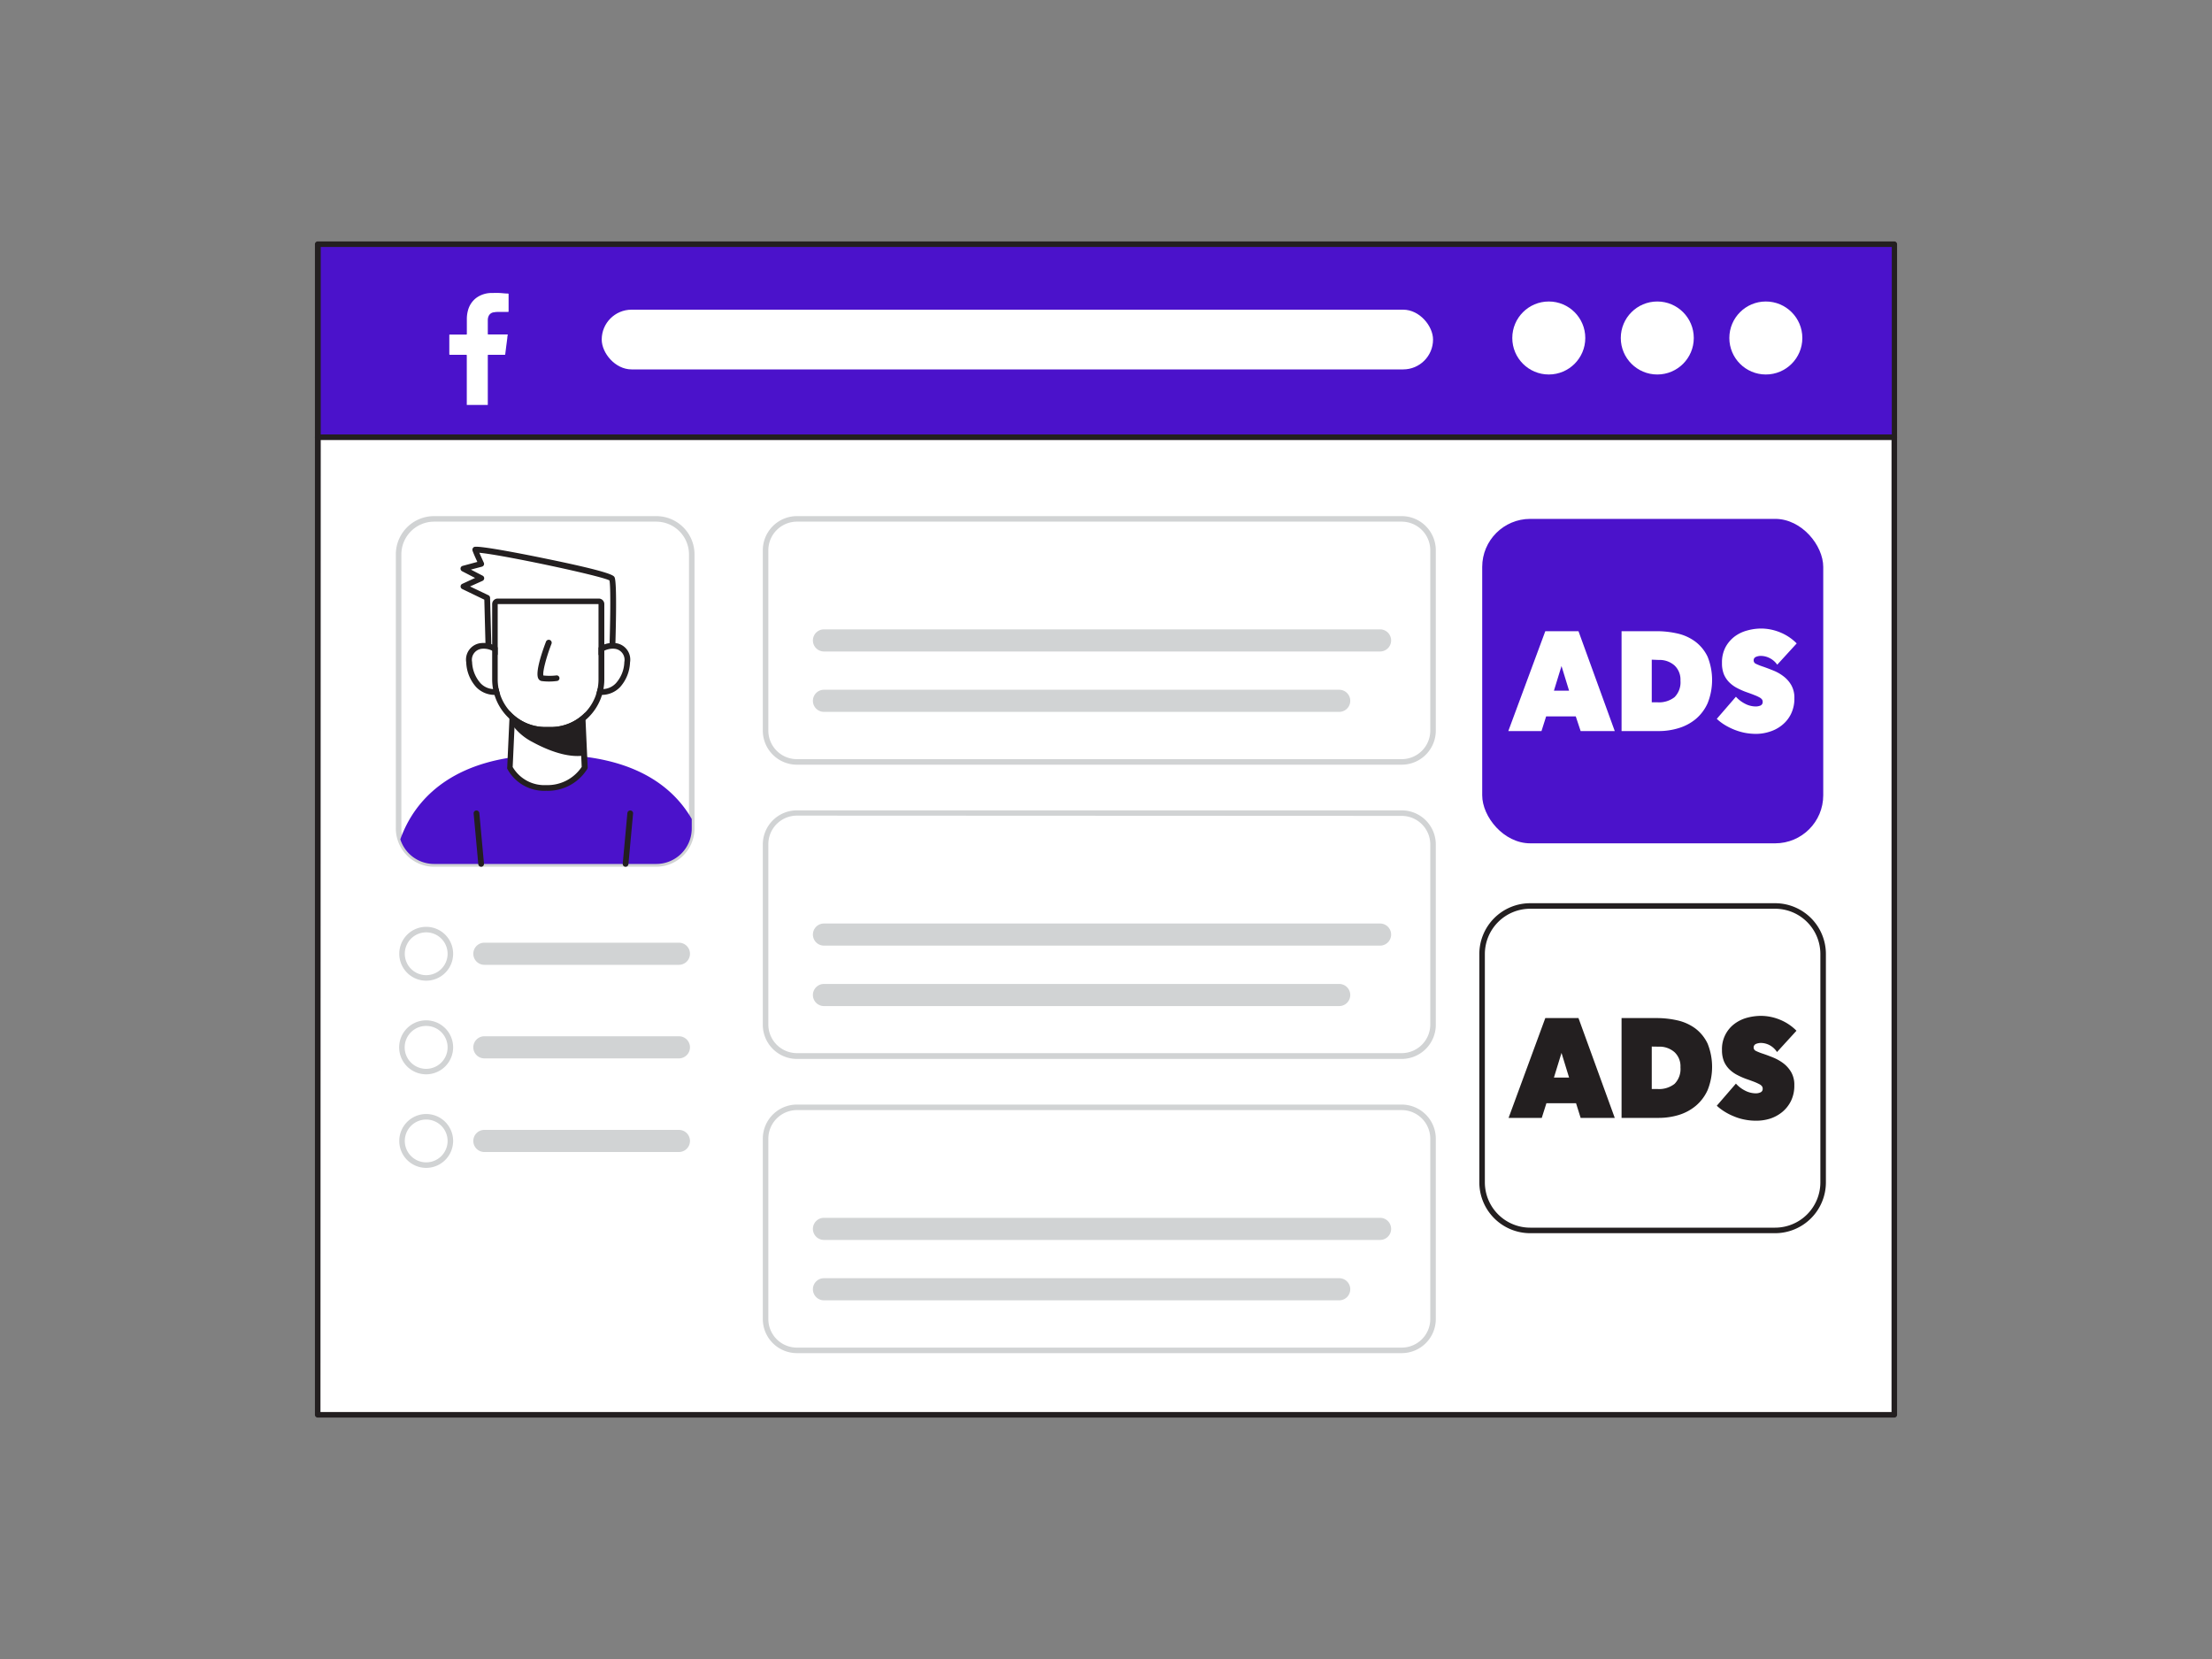 <svg xmlns="http://www.w3.org/2000/svg" viewBox="0 0 400 300"><rect x="0" y="0" width="400" height="300" fill="#808080" stroke="none"/><g id="_189_facebook_ad_flatline" data-name="#189_facebook_ad_flatline"><rect x="57.45" y="44.16" width="285.09" height="34.92" fill="#4b12cb"/><path d="M342.55,79.57H57.45a.5.5,0,0,1-.5-.5V44.16a.5.5,0,0,1,.5-.5h285.1a.5.5,0,0,1,.5.5V79.07A.5.5,0,0,1,342.55,79.57ZM58,78.57h284.1V44.66H58Z" fill="#231f20"/><rect x="57.45" y="79.07" width="285.09" height="176.77" fill="#fff"/><path d="M342.55,256.34H57.45a.5.5,0,0,1-.5-.5V79.07a.51.51,0,0,1,.5-.5h285.1a.51.51,0,0,1,.5.5V255.84A.5.5,0,0,1,342.55,256.34Zm-284.6-1h284.1V79.57H58Z" fill="#231f20"/><path d="M81.4,64.16h2.85c.12,0,.16,0,.16.16v8.91h3.8V64.31c0-.12,0-.15.15-.15h2.83c.13,0,.17,0,.18-.15l.18-1.45c.07-.49.13-1,.19-1.46,0-.2.05-.4.08-.62H88.38c-.17,0-.17,0-.17-.17,0-.82,0-1.65,0-2.48a1.8,1.8,0,0,1,.14-.65,1.17,1.17,0,0,1,1-.71,3.55,3.55,0,0,1,.56-.06h1.89c.13,0,.17,0,.17-.16q0-1.5,0-3c0-.11,0-.17-.16-.17-.5,0-1-.08-1.49-.1s-1,0-1.48,0a4.72,4.72,0,0,0-2.73.9,4.18,4.18,0,0,0-1.49,2.27,5.81,5.81,0,0,0-.2,1.49v2.7c0,.13,0,.16-.16.16H81.42c-.17,0-.17,0-.17.16V64C81.25,64.13,81.28,64.16,81.4,64.16Z" fill="#fff"/><rect x="108.81" y="56" width="150.33" height="10.8" rx="5.4" fill="#fff"/><circle cx="280.07" cy="61.12" r="6.6" fill="#fff"/><circle cx="299.69" cy="61.12" r="6.6" fill="#fff"/><circle cx="319.32" cy="61.12" r="6.6" fill="#fff"/><path d="M253.47,138.28H144.11a6.17,6.17,0,0,1-6.17-6.16V99.5a6.18,6.18,0,0,1,6.17-6.17H253.47a6.18,6.18,0,0,1,6.17,6.17v32.62A6.17,6.17,0,0,1,253.47,138.28ZM144.11,94.33a5.18,5.18,0,0,0-5.17,5.17v32.62a5.17,5.17,0,0,0,5.17,5.16H253.47a5.17,5.17,0,0,0,5.17-5.16V99.5a5.18,5.18,0,0,0-5.17-5.17Z" fill="#d1d3d4"/><path d="M249.56,117.81H149a2,2,0,1,1,0-4H249.56a2,2,0,0,1,0,4Z" fill="#d1d3d4"/><path d="M242.14,128.73H149a2,2,0,0,1,0-4h93.17a2,2,0,1,1,0,4Z" fill="#d1d3d4"/><path d="M253.47,191.49H144.11a6.18,6.18,0,0,1-6.17-6.17V152.7a6.17,6.17,0,0,1,6.17-6.16H253.47a6.17,6.17,0,0,1,6.17,6.16v32.62A6.18,6.18,0,0,1,253.47,191.49Zm-109.36-44a5.17,5.17,0,0,0-5.17,5.16v32.62a5.18,5.18,0,0,0,5.17,5.17H253.47a5.18,5.18,0,0,0,5.17-5.17V152.7a5.17,5.17,0,0,0-5.17-5.16Z" fill="#d1d3d4"/><path d="M249.56,171H149a2,2,0,0,1,0-4H249.56a2,2,0,0,1,0,4Z" fill="#d1d3d4"/><path d="M242.14,181.93H149a2,2,0,1,1,0-4h93.17a2,2,0,0,1,0,4Z" fill="#d1d3d4"/><path d="M253.47,244.69H144.11a6.17,6.17,0,0,1-6.17-6.16V205.91a6.18,6.18,0,0,1,6.17-6.17H253.47a6.18,6.18,0,0,1,6.17,6.17v32.62A6.17,6.17,0,0,1,253.47,244.69ZM144.11,200.74a5.18,5.18,0,0,0-5.17,5.17v32.62a5.17,5.17,0,0,0,5.17,5.16H253.47a5.17,5.17,0,0,0,5.17-5.16V205.91a5.18,5.18,0,0,0-5.17-5.17Z" fill="#d1d3d4"/><path d="M249.56,224.22H149a2,2,0,0,1,0-4H249.56a2,2,0,0,1,0,4Z" fill="#d1d3d4"/><path d="M242.14,235.14H149a2,2,0,0,1,0-4h93.17a2,2,0,0,1,0,4Z" fill="#d1d3d4"/><path d="M77.07,177.34a4.87,4.87,0,1,1,4.87-4.87A4.87,4.87,0,0,1,77.07,177.34Zm0-8.74a3.87,3.87,0,1,0,3.87,3.87A3.87,3.87,0,0,0,77.07,168.6Z" fill="#d1d3d4"/><path d="M122.77,174.47H87.59a2,2,0,0,1,0-4h35.18a2,2,0,1,1,0,4Z" fill="#d1d3d4"/><path d="M77.07,194.27a4.88,4.88,0,1,1,4.87-4.88A4.88,4.88,0,0,1,77.07,194.27Zm0-8.75a3.88,3.88,0,1,0,3.87,3.87A3.87,3.87,0,0,0,77.07,185.52Z" fill="#d1d3d4"/><path d="M122.77,191.39H87.59a2,2,0,0,1,0-4h35.18a2,2,0,0,1,0,4Z" fill="#d1d3d4"/><path d="M77.07,211.19a4.87,4.87,0,1,1,4.87-4.87A4.88,4.88,0,0,1,77.07,211.19Zm0-8.74a3.87,3.87,0,1,0,3.87,3.87A3.87,3.87,0,0,0,77.07,202.45Z" fill="#d1d3d4"/><path d="M122.77,208.32H87.59a2,2,0,1,1,0-4h35.18a2,2,0,0,1,0,4Z" fill="#d1d3d4"/><rect x="268.03" y="93.83" width="61.67" height="58.67" rx="8.69" fill="#4b12cb"/><rect x="268.03" y="163.79" width="61.67" height="58.67" rx="8.69" fill="#fff"/><path d="M321,223h-44.3a9.2,9.2,0,0,1-9.19-9.18v-41.3a9.2,9.2,0,0,1,9.19-9.19H321a9.19,9.19,0,0,1,9.18,9.19v41.3A9.19,9.19,0,0,1,321,223Zm-44.3-58.67a8.2,8.2,0,0,0-8.19,8.19v41.3a8.2,8.2,0,0,0,8.19,8.18H321a8.19,8.19,0,0,0,8.18-8.18v-41.3a8.19,8.19,0,0,0-8.18-8.19Z" fill="#231f20"/><path d="M279.44,114.14h6L292,132.2h-6.17l-.88-2.65h-5.36l-.84,2.65h-6Zm2.93,6.3L281,124.9h2.74Z" fill="#fff"/><path d="M293.23,132.2V114.14h6.29a17,17,0,0,1,3.83.42,8.56,8.56,0,0,1,3.21,1.46,7.39,7.39,0,0,1,2.23,2.74,11.32,11.32,0,0,1,0,8.41,8.05,8.05,0,0,1-2.14,2.85,8.82,8.82,0,0,1-3.07,1.64,12.16,12.16,0,0,1-3.62.54Zm5.46-12.91V127h1.05a4.54,4.54,0,0,0,3.07-.93,3.81,3.81,0,0,0,1.07-3,3.51,3.51,0,0,0-1.07-2.73,4.09,4.09,0,0,0-2.86-1Z" fill="#fff"/><path d="M317.54,132.71a11.24,11.24,0,0,1-2-.19,11,11,0,0,1-1.9-.56,11.62,11.62,0,0,1-1.73-.86,8.63,8.63,0,0,1-1.46-1.11l3.46-4a5.63,5.63,0,0,0,1.58,1.23,4.2,4.2,0,0,0,2,.53,2.21,2.21,0,0,0,.87-.17.68.68,0,0,0,.39-.67.69.69,0,0,0-.13-.43,1.32,1.32,0,0,0-.46-.37,6.42,6.42,0,0,0-.92-.42c-.39-.16-.88-.34-1.46-.54a12.9,12.9,0,0,1-1.65-.73,5.7,5.7,0,0,1-1.39-1,4.54,4.54,0,0,1-1-1.47,5.32,5.32,0,0,1-.35-2.06,5.87,5.87,0,0,1,.64-2.86,6,6,0,0,1,1.65-1.93A6.66,6.66,0,0,1,316,114a9.46,9.46,0,0,1,2.5-.34,9.14,9.14,0,0,1,3.4.69,8.92,8.92,0,0,1,3,2l-3.52,3.85A3.67,3.67,0,0,0,320,119a3.56,3.56,0,0,0-1.5-.39,2.23,2.23,0,0,0-1,.19.64.64,0,0,0-.38.62.65.65,0,0,0,.39.61,9.8,9.8,0,0,0,1.28.51c.6.21,1.24.45,1.9.72a7.53,7.53,0,0,1,1.85,1.06,5.32,5.32,0,0,1,1.39,1.59,4.57,4.57,0,0,1,.55,2.35,6.22,6.22,0,0,1-.61,2.84,5.87,5.87,0,0,1-1.59,2,6.6,6.6,0,0,1-2.23,1.2A8.09,8.09,0,0,1,317.54,132.71Z" fill="#fff"/><path d="M279.44,184.1h6L292,202.15h-6.17L285,199.5h-5.36l-.84,2.65h-6Zm2.93,6.3L281,194.86h2.74Z" fill="#231f20"/><path d="M293.23,202.15V184.1h6.29a17,17,0,0,1,3.83.42,8.71,8.71,0,0,1,3.21,1.45,7.42,7.42,0,0,1,2.23,2.75,11.32,11.32,0,0,1,0,8.41,8,8,0,0,1-2.14,2.84,8.84,8.84,0,0,1-3.07,1.65,12.48,12.48,0,0,1-3.62.53Zm5.46-12.9v7.68h1.05a4.54,4.54,0,0,0,3.07-.93,3.81,3.81,0,0,0,1.07-3,3.48,3.48,0,0,0-1.07-2.73,4.09,4.09,0,0,0-2.86-1Z" fill="#231f20"/><path d="M317.54,202.66a10.4,10.4,0,0,1-2-.19,9.45,9.45,0,0,1-1.9-.56,10.73,10.73,0,0,1-1.73-.86,9.14,9.14,0,0,1-1.46-1.1l3.46-4a5.63,5.63,0,0,0,1.58,1.23,4.31,4.31,0,0,0,2,.53,2.05,2.05,0,0,0,.87-.18.66.66,0,0,0,.39-.66.72.72,0,0,0-.13-.44,1.44,1.44,0,0,0-.46-.37,9.81,9.81,0,0,0-.92-.42c-.39-.15-.88-.33-1.46-.53a12.9,12.9,0,0,1-1.65-.73,5.74,5.74,0,0,1-1.39-1,4.54,4.54,0,0,1-1-1.47,5.27,5.27,0,0,1-.35-2,5.67,5.67,0,0,1,2.29-4.79,6.68,6.68,0,0,1,2.28-1.09,9.87,9.87,0,0,1,2.5-.33,9.14,9.14,0,0,1,3.4.69,8.92,8.92,0,0,1,3,2l-3.52,3.85A3.67,3.67,0,0,0,320,189a3.44,3.44,0,0,0-1.5-.4,2.38,2.38,0,0,0-1,.19.69.69,0,0,0,0,1.24,9.8,9.8,0,0,0,1.28.51c.6.2,1.24.44,1.9.71a8.23,8.23,0,0,1,1.85,1.06,5.48,5.48,0,0,1,1.39,1.6,4.55,4.55,0,0,1,.55,2.34,6.23,6.23,0,0,1-.61,2.85,6.06,6.06,0,0,1-1.59,2,6.77,6.77,0,0,1-2.23,1.2A8.39,8.39,0,0,1,317.54,202.66Z" fill="#231f20"/><path d="M118.67,156.73H78.5a6.9,6.9,0,0,1-6.58-4.79,6.64,6.64,0,0,1-.34-2.13V100.25a6.92,6.92,0,0,1,6.92-6.92h40.17a6.92,6.92,0,0,1,6.92,6.92v49.56A6.93,6.93,0,0,1,118.67,156.73ZM78.5,94.33a5.93,5.93,0,0,0-5.92,5.92v49.56a5.83,5.83,0,0,0,.29,1.82,5.9,5.9,0,0,0,5.63,4.1h40.17a5.93,5.93,0,0,0,5.92-5.92V100.25a5.93,5.93,0,0,0-5.92-5.92Z" fill="#d1d3d4"/><path d="M125.09,148.1v1.71a6.42,6.42,0,0,1-6.42,6.42H78.5a6.42,6.42,0,0,1-6.11-4.45C74.3,146.39,79.28,139,92.27,137a46.69,46.69,0,0,1,7.23-.53,50.17,50.17,0,0,1,6.12.36C116.81,138.17,122.35,143.33,125.09,148.1Z" fill="#4b12cb"/><path d="M110.63,119.47s.5-13.8,0-14.8-25-5.83-24.74-5.2S87,102,87,102l-3.25.88L87,104.54,83.76,106l4.33,2.07.31,11.77Z" fill="#fff"/><path d="M88.4,120.4a.52.52,0,0,1-.52-.5l-.3-11.46-4-1.93a.52.52,0,0,1-.29-.47.51.51,0,0,1,.3-.46l2.32-1.07-2.36-1.22a.54.54,0,0,1-.27-.52.51.51,0,0,1,.38-.44l2.66-.72c-.28-.6-.7-1.53-.86-2a.56.56,0,0,1,.28-.7c.78-.35,10,1.5,12.8,2.08,12.14,2.48,12.44,3.1,12.59,3.4.52,1,.17,11.78.06,15a.53.53,0,0,1-.51.5l-22.23.41Zm22.23-.93h0ZM85,106.05l3.33,1.59a.52.52,0,0,1,.29.46l.3,11.26,21.23-.4c.22-6.18.31-12.94.06-14-1.58-.87-19.63-4.68-23.53-5,.34.77.8,1.78.81,1.8a.54.54,0,0,1,0,.43.53.53,0,0,1-.34.28l-2,.53,2.12,1.1a.52.52,0,0,1,0,.93Zm25.27-1Z" fill="#231f20"/><path d="M106.89,120c.6-3.76,6.83-4.68,6.52-.26a6.51,6.51,0,0,1-1.66,4.16,3.87,3.87,0,0,1-4.18,1" fill="#fff"/><path d="M108.87,125.66a3.71,3.71,0,0,1-1.51-.31.52.52,0,0,1-.26-.68.52.52,0,0,1,.68-.26,3.36,3.36,0,0,0,3.6-.87,6,6,0,0,0,1.52-3.83,2,2,0,0,0-1.74-2.39,3.5,3.5,0,0,0-3.76,2.76.53.53,0,0,1-.59.43.51.51,0,0,1-.43-.6,4.5,4.5,0,0,1,4.89-3.62,3,3,0,0,1,2.66,3.49,7.09,7.09,0,0,1-1.81,4.48A4.6,4.6,0,0,1,108.87,125.66Z" fill="#231f20"/><path d="M91.35,120c-.6-3.76-6.83-4.68-6.52-.26a6.51,6.51,0,0,0,1.66,4.16,3.88,3.88,0,0,0,4.18,1" fill="#fff"/><path d="M89.37,125.66a4.62,4.62,0,0,1-3.25-1.4,7.05,7.05,0,0,1-1.81-4.48A3,3,0,0,1,87,116.29a4.5,4.5,0,0,1,4.89,3.62.51.51,0,0,1-.42.6.53.53,0,0,1-.6-.43,3.49,3.49,0,0,0-3.75-2.76,2,2,0,0,0-1.75,2.39,6.09,6.09,0,0,0,1.52,3.83,3.36,3.36,0,0,0,3.6.87.51.51,0,1,1,.42.94A3.68,3.68,0,0,1,89.37,125.66Z" fill="#231f20"/><path d="M92.18,138.76a7.16,7.16,0,0,0,6.61,3.68,7.93,7.93,0,0,0,6.92-3.68l-.66-14.43H92.84Z" fill="#fff"/><path d="M98.79,143a7.59,7.59,0,0,1-7.07-4,.52.52,0,0,1,0-.24l.66-14.43a.52.52,0,0,1,.51-.5h12.21a.53.53,0,0,1,.52.5l.65,14.43a.45.45,0,0,1-.06.27A8.4,8.4,0,0,1,98.79,143Zm-6.08-4.3a6.64,6.64,0,0,0,6.08,3.27,7.42,7.42,0,0,0,6.4-3.29l-.63-13.78H93.34Z" fill="#231f20"/><path d="M92.84,130.51a10,10,0,0,0,3.69,3.23c2.42,1.34,6,2.84,9,2.39L105,130a27.48,27.48,0,0,1-6.48,0A18.12,18.12,0,0,1,93,129C92.66,128.86,92.47,129.92,92.84,130.51Z" fill="#231f20"/><path d="M104.39,136.71c-3,0-6.29-1.54-8.1-2.53a10.35,10.35,0,0,1-3.87-3.41,2,2,0,0,1,0-2.05.61.61,0,0,1,.74-.18,18.58,18.58,0,0,0,5.43,1,27.17,27.17,0,0,0,6.36,0,.52.52,0,0,1,.38.1.56.56,0,0,1,.19.35l.48,6.11a.5.5,0,0,1-.42.53A7.84,7.84,0,0,1,104.39,136.71ZM93.13,129.6a1.19,1.19,0,0,0,.13.64h0a9.45,9.45,0,0,0,3.51,3.06c1.49.83,5.15,2.64,8.2,2.4l-.41-5.11a28.51,28.51,0,0,1-6.06,0A20.63,20.63,0,0,1,93.13,129.6Zm-.37-.15h0Z" fill="#231f20"/><path d="M98.62,131.47h1a8.6,8.6,0,0,0,8.61-8.61V109.24H90v13.62A8.61,8.61,0,0,0,98.62,131.47Z" fill="#fff"/><path d="M108.23,109.24v13.62a8.6,8.6,0,0,1-8.61,8.61h-1A8.61,8.61,0,0,1,90,122.86V109.24h18.22m0-1H90a1,1,0,0,0-1,1v13.62a9.65,9.65,0,0,0,9.64,9.64h1a9.65,9.65,0,0,0,9.64-9.64V109.24a1,1,0,0,0-1-1Z" fill="#231f20"/><path d="M99.26,123.24a9.51,9.51,0,0,1-1.27-.08.81.81,0,0,1-.62-.41c-.67-1.11.73-5.06,1.36-6.71a.51.51,0,1,1,1,.37c-1,2.58-1.63,5.13-1.47,5.74a10.87,10.87,0,0,0,2.26,0,.51.51,0,1,1,.13,1A9.77,9.77,0,0,1,99.26,123.24Zm-1-1h0Z" fill="#231f20"/><path d="M87,156.74a.52.52,0,0,1-.51-.47l-.84-9.15a.51.51,0,0,1,.46-.56.53.53,0,0,1,.57.47l.84,9.15a.52.52,0,0,1-.47.56Z" fill="#231f20"/><path d="M113.08,156.74h0a.52.52,0,0,1-.47-.56l.84-9.15a.52.52,0,0,1,.56-.47.51.51,0,0,1,.47.56l-.84,9.15A.52.52,0,0,1,113.08,156.74Z" fill="#231f20"/></g></svg>